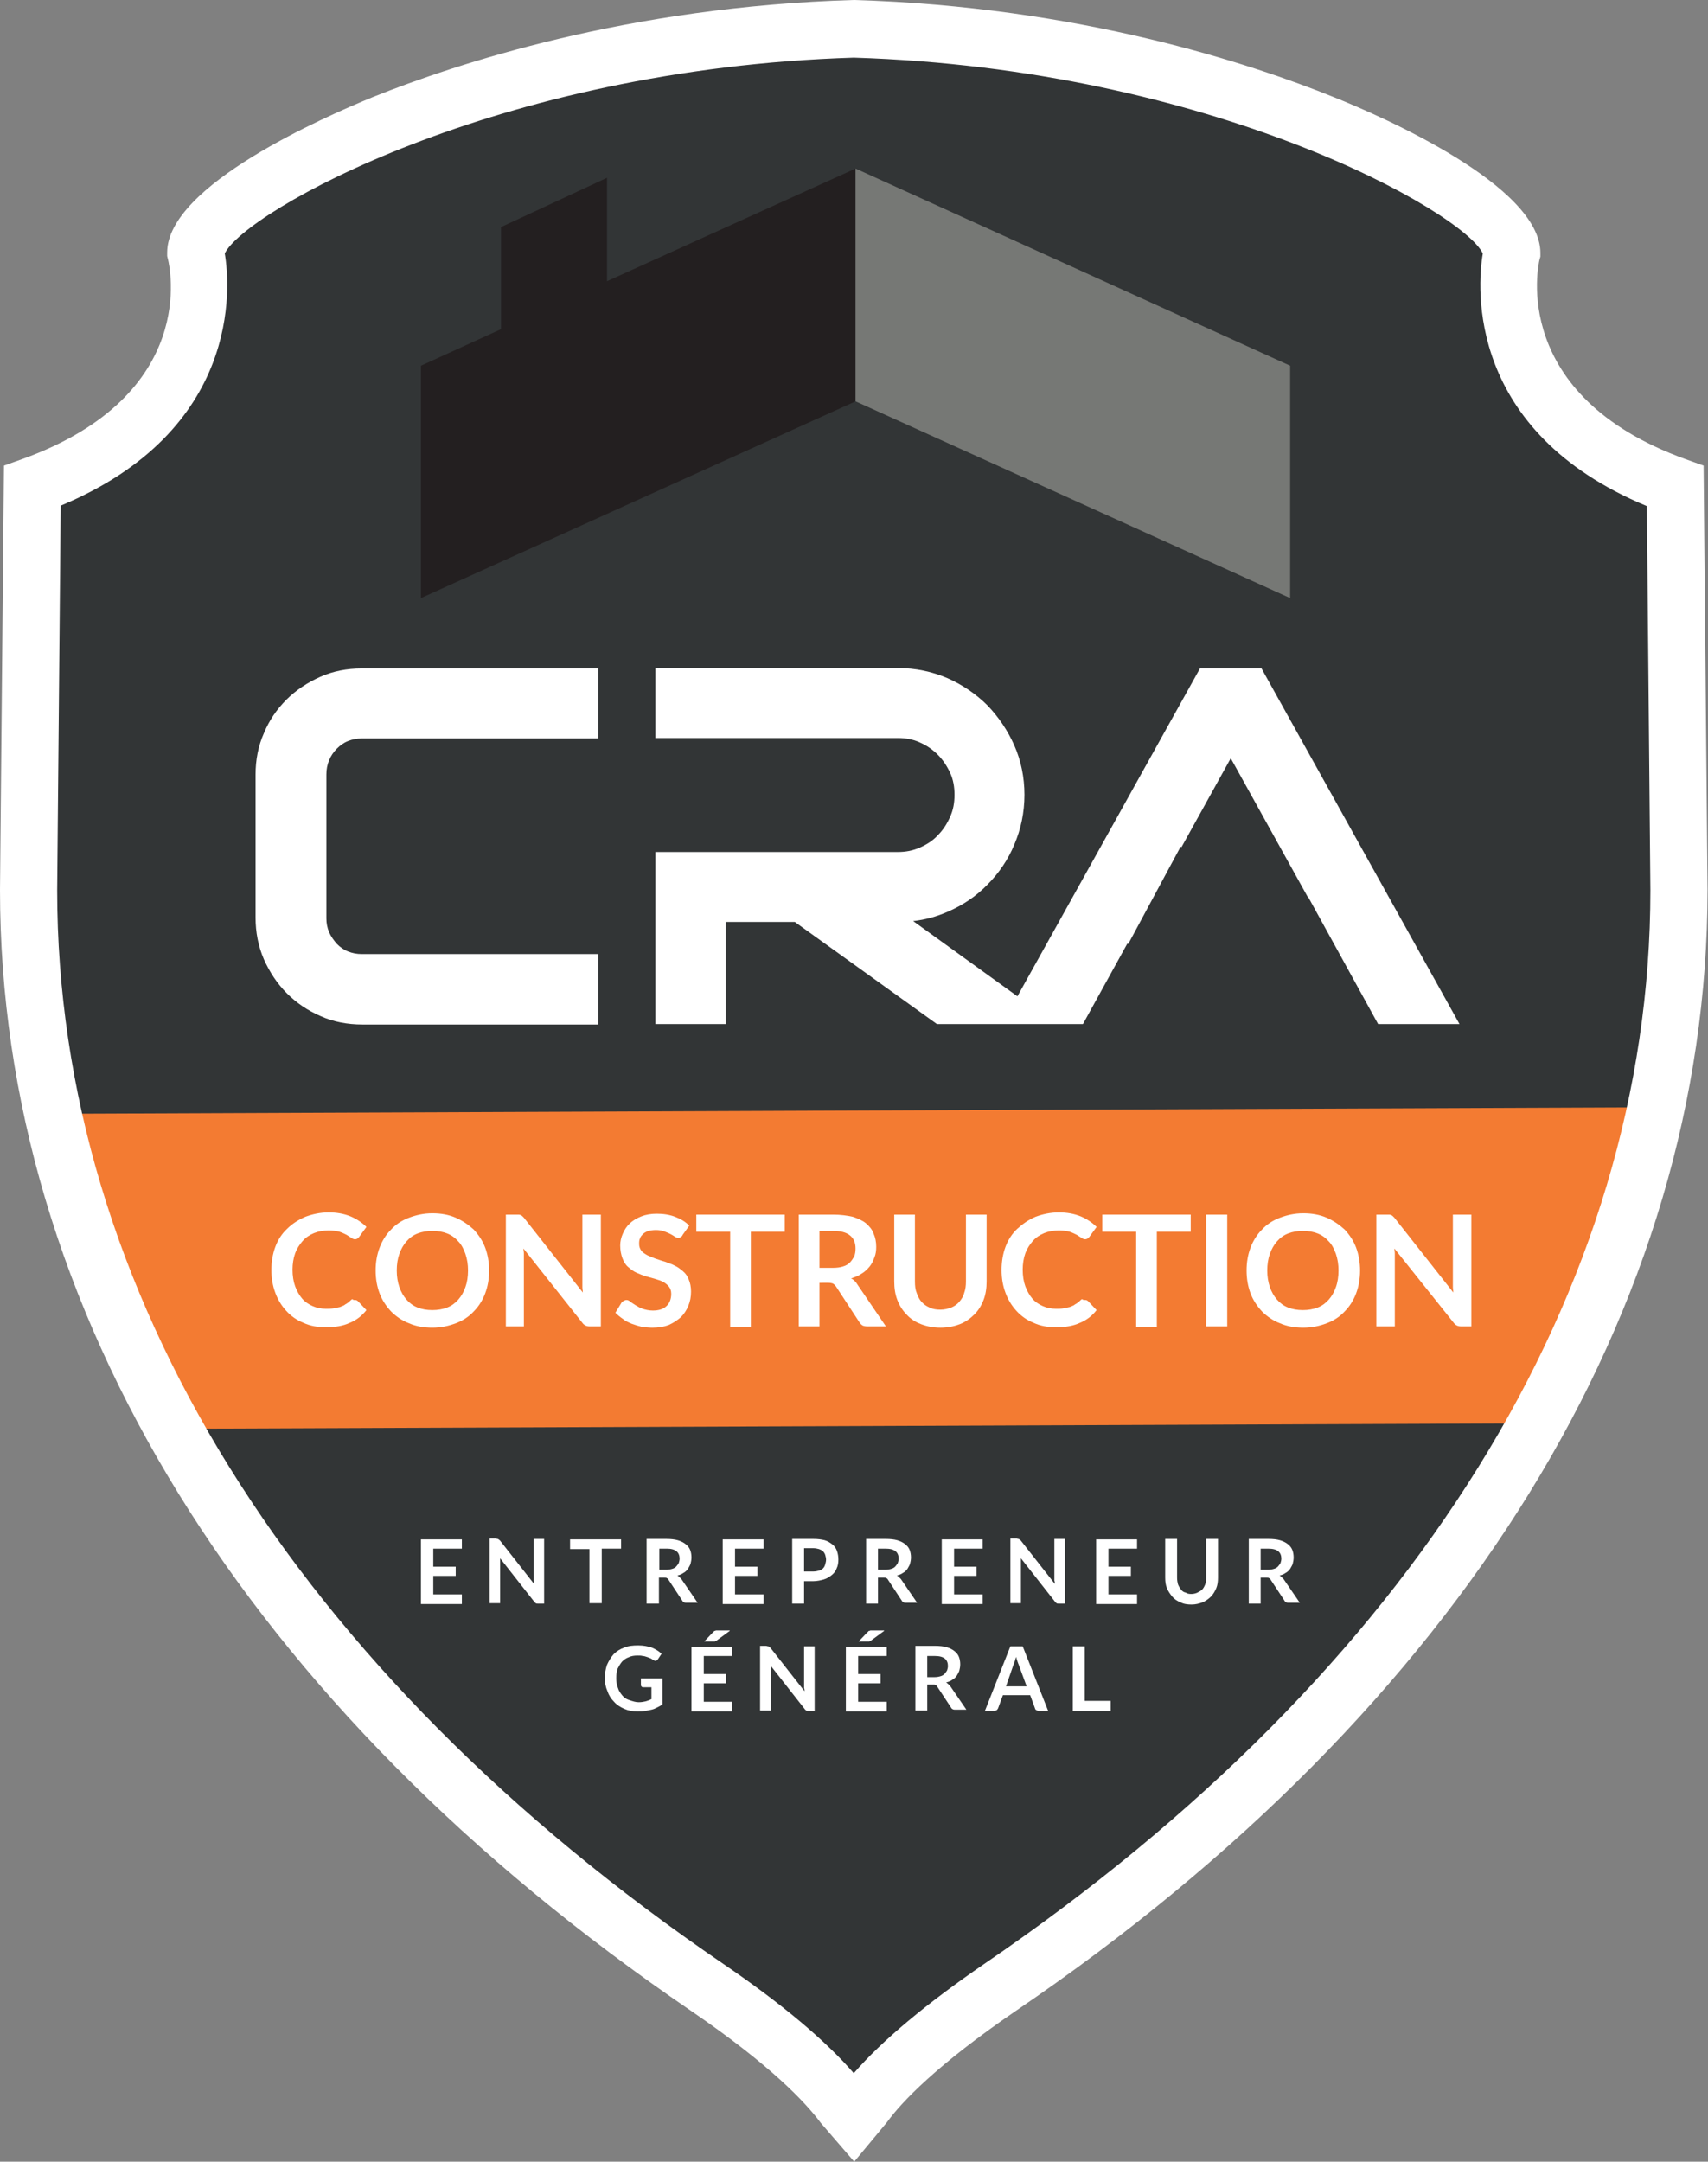 <?xml version="1.0" encoding="utf-8"?>
<!-- Generator: Adobe Illustrator 28.2.0, SVG Export Plug-In . SVG Version: 6.00 Build 0)  -->
<svg version="1.1" id="Calque_1" xmlns="http://www.w3.org/2000/svg" xmlns:xlink="http://www.w3.org/1999/xlink" x="0px" y="0px"
	 viewBox="0 0 388.3 491.2" style="enable-background:new 0 0 388.3 491.2;" xml:space="preserve">
<rect x="0" y="0" width="388.3" height="491.2" fill="#808080" stroke="none"/>
<style type="text/css">
	.st0{opacity:0.52;fill:#2A322B;}
	.st1{clip-path:url(#SVGID_00000039820465986263243590000015233068668117170856_);}
	.st2{opacity:0.85;fill:#393A3A;}
	.st3{clip-path:url(#SVGID_00000124150084705497118250000015834321459973759651_);}
	.st4{fill:#F37B32;}
	.st5{fill:#282523;}
	.st6{fill:#E3E1E0;}
	.st7{fill:#FFFFFF;}
	.st8{fill:#323536;}
	.st9{clip-path:url(#SVGID_00000084504130480519508530000000443088139259486900_);fill:#F37B32;}
	.st10{fill:#231F20;}
	.st11{fill:#767875;}
	.st12{clip-path:url(#SVGID_00000150098470349420572290000006266218425304074655_);fill:#F37B32;}
	.st13{fill:url(#SVGID_00000070108434259566280030000003234355701030488209_);}
	.st14{fill:#0080FF;}
	.st15{fill:url(#SVGID_00000108309234647544470400000012400819450593603975_);}
</style>
<g>
	<path class="st8" d="M195.1,10.3C109.5,12.9,45.3,48.4,45.3,61.3c0,0,9.2,36.2-37.2,53L7.3,206c0,97.7,59,184.4,154.3,249.4
		c24.7,16.8,31.4,26.9,33.5,30.8h-0.4c2-3.8,8.8-13.9,33.5-30.8c95.3-65,154.3-151.7,154.3-249.4l-0.9-91.8
		c-46.4-16.8-37.2-53-37.2-53c0-12.9-64.2-48.4-149.8-50.9"/>
	<g>
		<defs>
			<path id="SVGID_00000104699387006280733460000013186356968288699308_" d="M194.7,483.2h0.4c-0.1-0.1-0.1-0.2-0.2-0.3
				C194.8,483,194.8,483.1,194.7,483.2 M45.3,58.2c0,0,9.2,36.2-37.2,53L7.3,203c0,97.7,59,184.4,154.3,249.4
				c24,16.4,31.1,26.4,33.3,30.5c2.2-4.1,9.3-14.1,33.3-30.5c95.3-65,154.3-151.7,154.3-249.4l-0.9-91.8c-46.4-16.8-37.2-53-37.2-53
				c0-12.9-64.1-48.3-149.6-50.9C109.4,9.9,45.3,45.3,45.3,58.2 M194.7,7.3c0.1,0,0.1,0,0.2,0c0.1,0,0.1,0,0.2,0H194.7z"/>
		</defs>
		<clipPath id="SVGID_00000171684811523297577670000003563940182457272983_">
			<use xlink:href="#SVGID_00000104699387006280733460000013186356968288699308_"  style="overflow:visible;"/>
		</clipPath>
		<polygon style="clip-path:url(#SVGID_00000171684811523297577670000003563940182457272983_);fill:#F37B32;" points="358.5,323.4 
			30.1,324.7 9.6,253.1 379.7,251.6 		"/>
	</g>
	<path class="st7" d="M194.2,491.2l-7.6-8.8c-3.5-4.7-11.4-13.1-29.4-25.4C55.8,387.9,0,297.4,0,202.2l0.9-96.4l4.2-1.5
		c40.4-14.6,33.4-44,33.1-45.3L38,58.2v-0.8c0-15.3,35.9-30.9,46.9-35.4C103.7,14.5,142.8,1.5,194.1,0l0,0.8l0-0.8
		c51.3,1.5,90.4,14.5,109.2,22.1c11,4.4,46.9,20.1,46.9,35.4v0.8L350,59c-0.3,1.2-6.9,30.8,33.1,45.3l4.2,1.5l0.9,96.3
		c0,95.3-55.8,185.8-157.2,254.8c-18,12.3-26,20.7-29.4,25.4L194.2,491.2z M13.8,114.9L13,202.3c0,90.7,53.8,177.4,151.5,244
		c13.2,9,23.2,17.4,29.6,24.8c6.4-7.4,16.5-15.8,29.6-24.8c97.7-66.6,151.5-153.2,151.5-244l-0.8-87.3c-41-17-38.6-49.7-37.3-57.4
		c-4.4-9.4-61.6-42-143-44.5c-81.4,2.5-138.5,35.1-143,44.5C52.4,65.2,54.8,97.8,13.8,114.9"/>
	<g>
		<path class="st7" d="M105,349.7v2.2h-6.5v4.1h5.1v2.1h-5.1v4.2h6.5v2.2h-9.3v-14.7H105z"/>
		<path class="st7" d="M113.1,349.7c0.1,0,0.2,0,0.2,0.1c0.1,0,0.1,0.1,0.2,0.1c0.1,0.1,0.1,0.1,0.2,0.2l7.7,9.8
			c0-0.2,0-0.5-0.1-0.7c0-0.2,0-0.4,0-0.6v-8.9h2.4v14.7h-1.4c-0.2,0-0.4,0-0.5-0.1c-0.1-0.1-0.3-0.2-0.4-0.4l-7.7-9.8
			c0,0.2,0,0.4,0,0.6c0,0.2,0,0.4,0,0.6v9h-2.4v-14.7h1.4C113,349.7,113.1,349.7,113.1,349.7z"/>
		<path class="st7" d="M141.2,349.7v2.2h-4.4v12.4H134V352h-4.4v-2.2H141.2z"/>
		<path class="st7" d="M149.8,358.7v5.7H147v-14.7h4.5c1,0,1.9,0.1,2.6,0.3c0.7,0.2,1.3,0.5,1.8,0.9c0.5,0.4,0.8,0.8,1,1.3
			s0.3,1.1,0.3,1.7c0,0.5-0.1,1-0.2,1.4c-0.1,0.4-0.4,0.8-0.6,1.2c-0.3,0.4-0.6,0.7-1,0.9c-0.4,0.3-0.9,0.5-1.4,0.6
			c0.3,0.2,0.6,0.5,0.9,0.8l3.7,5.4h-2.5c-0.2,0-0.4,0-0.6-0.1c-0.2-0.1-0.3-0.2-0.4-0.4l-3.1-4.7c-0.1-0.2-0.2-0.3-0.4-0.4
			c-0.1-0.1-0.3-0.1-0.6-0.1H149.8z M149.8,356.7h1.7c0.5,0,1-0.1,1.3-0.2c0.4-0.1,0.7-0.3,0.9-0.5c0.2-0.2,0.4-0.5,0.6-0.8
			c0.1-0.3,0.2-0.7,0.2-1c0-0.7-0.2-1.3-0.7-1.7c-0.5-0.4-1.2-0.6-2.2-0.6h-1.7V356.7z"/>
		<path class="st7" d="M173.6,349.7v2.2h-6.5v4.1h5.1v2.1h-5.1v4.2h6.5v2.2h-9.3v-14.7H173.6z"/>
		<path class="st7" d="M182.8,359.2v5.2h-2.7v-14.7h4.8c1,0,1.8,0.1,2.6,0.3c0.7,0.2,1.3,0.6,1.8,1c0.5,0.4,0.8,0.9,1,1.5
			c0.2,0.6,0.3,1.2,0.3,1.9c0,0.7-0.1,1.4-0.4,2c-0.2,0.6-0.6,1.1-1.1,1.5c-0.5,0.4-1.1,0.8-1.8,1c-0.7,0.2-1.5,0.4-2.5,0.4H182.8z
			 M182.8,357.1h2.1c0.5,0,0.9-0.1,1.3-0.2c0.4-0.1,0.7-0.3,0.9-0.5c0.2-0.2,0.4-0.5,0.5-0.9s0.2-0.7,0.2-1.1c0-0.4-0.1-0.7-0.2-1.1
			c-0.1-0.3-0.3-0.6-0.5-0.8c-0.2-0.2-0.6-0.4-0.9-0.5c-0.4-0.1-0.8-0.2-1.3-0.2h-2.1V357.1z"/>
		<path class="st7" d="M199.6,358.7v5.7h-2.7v-14.7h4.5c1,0,1.9,0.1,2.6,0.3c0.7,0.2,1.3,0.5,1.8,0.9c0.5,0.4,0.8,0.8,1,1.3
			s0.3,1.1,0.3,1.7c0,0.5-0.1,1-0.2,1.4c-0.1,0.4-0.4,0.8-0.6,1.2c-0.3,0.4-0.6,0.7-1,0.9c-0.4,0.3-0.9,0.5-1.4,0.6
			c0.3,0.2,0.6,0.5,0.9,0.8l3.7,5.4h-2.5c-0.2,0-0.4,0-0.6-0.1c-0.2-0.1-0.3-0.2-0.4-0.4l-3.1-4.7c-0.1-0.2-0.2-0.3-0.4-0.4
			c-0.1-0.1-0.3-0.1-0.6-0.1H199.6z M199.6,356.7h1.7c0.5,0,1-0.1,1.3-0.2c0.4-0.1,0.7-0.3,0.9-0.5c0.2-0.2,0.4-0.5,0.6-0.8
			c0.1-0.3,0.2-0.7,0.2-1c0-0.7-0.2-1.3-0.7-1.7c-0.5-0.4-1.2-0.6-2.3-0.6h-1.7V356.7z"/>
		<path class="st7" d="M223.4,349.7v2.2h-6.5v4.1h5.1v2.1h-5.1v4.2h6.5v2.2h-9.3v-14.7H223.4z"/>
		<path class="st7" d="M231.5,349.7c0.1,0,0.2,0,0.2,0.1c0.1,0,0.1,0.1,0.2,0.1c0.1,0.1,0.1,0.1,0.2,0.2l7.7,9.8
			c0-0.2,0-0.5-0.1-0.7c0-0.2,0-0.4,0-0.6v-8.9h2.4v14.7h-1.4c-0.2,0-0.4,0-0.5-0.1c-0.1-0.1-0.3-0.2-0.4-0.4l-7.7-9.8
			c0,0.2,0,0.4,0,0.6c0,0.2,0,0.4,0,0.6v9h-2.4v-14.7h1.4C231.4,349.7,231.5,349.7,231.5,349.7z"/>
		<path class="st7" d="M258.5,349.7v2.2H252v4.1h5.1v2.1H252v4.2h6.5v2.2h-9.3v-14.7H258.5z"/>
		<path class="st7" d="M270.8,362.2c0.5,0,1-0.1,1.4-0.3c0.4-0.2,0.8-0.4,1.1-0.7c0.3-0.3,0.5-0.7,0.7-1.2s0.2-1,0.2-1.5v-8.8h2.7
			v8.8c0,0.9-0.1,1.7-0.4,2.4s-0.7,1.4-1.2,1.9s-1.2,1-1.9,1.3c-0.8,0.3-1.6,0.5-2.5,0.5c-0.9,0-1.8-0.1-2.5-0.5
			c-0.8-0.3-1.4-0.7-1.9-1.3s-0.9-1.2-1.2-1.9s-0.4-1.5-0.4-2.4v-8.8h2.7v8.8c0,0.6,0.1,1.1,0.2,1.5c0.2,0.5,0.4,0.8,0.7,1.2
			s0.6,0.6,1.1,0.7C269.8,362.1,270.3,362.2,270.8,362.2z"/>
		<path class="st7" d="M286.6,358.7v5.7h-2.7v-14.7h4.5c1,0,1.9,0.1,2.6,0.3c0.7,0.2,1.3,0.5,1.8,0.9c0.5,0.4,0.8,0.8,1,1.3
			c0.2,0.5,0.3,1.1,0.3,1.7c0,0.5-0.1,1-0.2,1.4c-0.1,0.4-0.4,0.8-0.6,1.2c-0.3,0.4-0.6,0.7-1,0.9c-0.4,0.3-0.9,0.5-1.4,0.6
			c0.3,0.2,0.6,0.5,0.9,0.8l3.7,5.4h-2.5c-0.2,0-0.4,0-0.6-0.1c-0.2-0.1-0.3-0.2-0.4-0.4l-3.1-4.7c-0.1-0.2-0.2-0.3-0.4-0.4
			c-0.1-0.1-0.3-0.1-0.6-0.1H286.6z M286.6,356.7h1.7c0.5,0,1-0.1,1.3-0.2c0.4-0.1,0.7-0.3,0.9-0.5c0.2-0.2,0.4-0.5,0.6-0.8
			c0.1-0.3,0.2-0.7,0.2-1c0-0.7-0.2-1.3-0.7-1.7c-0.5-0.4-1.2-0.6-2.3-0.6h-1.7V356.7z"/>
	</g>
	<g>
		<path class="st7" d="M145.2,386.8c0.6,0,1.2-0.1,1.6-0.2s0.9-0.3,1.3-0.5v-2.7h-1.8c-0.2,0-0.3,0-0.4-0.1s-0.2-0.2-0.2-0.4v-1.5
			h4.9v5.9c-0.4,0.3-0.8,0.5-1.2,0.7c-0.4,0.2-0.8,0.4-1.3,0.5c-0.5,0.1-0.9,0.2-1.5,0.3c-0.5,0.1-1.1,0.1-1.7,0.1
			c-1.1,0-2.1-0.2-3-0.6c-0.9-0.4-1.7-0.9-2.3-1.6c-0.7-0.7-1.2-1.5-1.5-2.4c-0.4-0.9-0.6-1.9-0.6-3c0-1.1,0.2-2.1,0.5-3
			c0.4-0.9,0.9-1.7,1.5-2.4c0.7-0.7,1.5-1.2,2.4-1.5c0.9-0.4,2-0.5,3.2-0.5c1.2,0,2.2,0.2,3.1,0.5c0.9,0.4,1.6,0.8,2.2,1.4l-0.8,1.2
			c-0.2,0.3-0.4,0.4-0.6,0.4c-0.2,0-0.3-0.1-0.5-0.2c-0.2-0.1-0.4-0.3-0.7-0.4c-0.2-0.1-0.5-0.2-0.8-0.3c-0.3-0.1-0.6-0.2-0.9-0.2
			c-0.3-0.1-0.7-0.1-1.2-0.1c-0.7,0-1.4,0.1-2,0.4c-0.6,0.2-1.1,0.6-1.5,1c-0.4,0.5-0.7,1-1,1.6c-0.2,0.6-0.3,1.3-0.3,2.1
			c0,0.8,0.1,1.6,0.4,2.3c0.2,0.7,0.6,1.2,1,1.7c0.4,0.5,0.9,0.8,1.5,1C143.9,386.6,144.5,386.8,145.2,386.8z"/>
		<path class="st7" d="M166.5,374.1v2.2H160v4.1h5.1v2.1H160v4.2h6.5v2.2h-9.3v-14.7H166.5z M165.9,370.6l-3,2.2
			c-0.1,0.1-0.1,0.1-0.2,0.1c-0.1,0-0.1,0.1-0.2,0.1c-0.1,0-0.1,0-0.2,0c-0.1,0-0.2,0-0.2,0h-2l2-2.1c0.1-0.1,0.2-0.1,0.2-0.2
			c0.1-0.1,0.1-0.1,0.2-0.1c0.1,0,0.2-0.1,0.3-0.1c0.1,0,0.2,0,0.3,0H165.9z"/>
		<path class="st7" d="M174.6,374.1c0.1,0,0.2,0,0.2,0.1c0.1,0,0.1,0.1,0.2,0.1c0.1,0.1,0.1,0.1,0.2,0.2l7.7,9.8
			c0-0.2,0-0.5-0.1-0.7c0-0.2,0-0.4,0-0.6v-8.9h2.4v14.7h-1.4c-0.2,0-0.4,0-0.5-0.1c-0.1-0.1-0.3-0.2-0.4-0.4l-7.7-9.8
			c0,0.2,0,0.4,0,0.6c0,0.2,0,0.4,0,0.6v9h-2.4v-14.7h1.4C174.5,374.1,174.6,374.1,174.6,374.1z"/>
		<path class="st7" d="M201.6,374.1v2.2h-6.5v4.1h5.1v2.1h-5.1v4.2h6.5v2.2h-9.3v-14.7H201.6z M201,370.6l-3,2.2
			c-0.1,0.1-0.1,0.1-0.2,0.1c-0.1,0-0.1,0.1-0.2,0.1c-0.1,0-0.1,0-0.2,0c-0.1,0-0.2,0-0.2,0h-2l2-2.1c0.1-0.1,0.2-0.1,0.2-0.2
			c0.1-0.1,0.1-0.1,0.2-0.1c0.1,0,0.2-0.1,0.3-0.1c0.1,0,0.2,0,0.3,0H201z"/>
		<path class="st7" d="M210.8,383v5.7h-2.7v-14.7h4.5c1,0,1.9,0.1,2.6,0.3c0.7,0.2,1.3,0.5,1.8,0.9c0.5,0.4,0.8,0.8,1,1.3
			s0.3,1.1,0.3,1.7c0,0.5-0.1,1-0.2,1.4c-0.1,0.4-0.4,0.8-0.6,1.2c-0.3,0.4-0.6,0.7-1,0.9c-0.4,0.3-0.9,0.5-1.4,0.6
			c0.3,0.2,0.6,0.5,0.9,0.8l3.7,5.4h-2.5c-0.2,0-0.4,0-0.6-0.1c-0.2-0.1-0.3-0.2-0.4-0.4l-3.1-4.7c-0.1-0.2-0.2-0.3-0.4-0.4
			c-0.1-0.1-0.3-0.1-0.6-0.1H210.8z M210.8,381.1h1.7c0.5,0,1-0.1,1.3-0.2c0.4-0.1,0.7-0.3,0.9-0.5c0.2-0.2,0.4-0.5,0.6-0.8
			c0.1-0.3,0.2-0.7,0.2-1c0-0.7-0.2-1.3-0.7-1.7c-0.5-0.4-1.2-0.6-2.3-0.6h-1.7V381.1z"/>
		<path class="st7" d="M238.3,388.8h-2.1c-0.2,0-0.4-0.1-0.6-0.2c-0.2-0.1-0.3-0.3-0.3-0.4l-1.1-3H228l-1.1,3
			c-0.1,0.2-0.2,0.3-0.3,0.4c-0.2,0.1-0.4,0.2-0.6,0.2h-2.1l5.8-14.7h2.8L238.3,388.8z M228.7,383.2h4.7l-1.8-4.9
			c-0.1-0.2-0.2-0.5-0.3-0.8c-0.1-0.3-0.2-0.6-0.3-1c-0.1,0.3-0.2,0.7-0.3,1c-0.1,0.3-0.2,0.6-0.3,0.8L228.7,383.2z"/>
		<path class="st7" d="M246.6,386.5h5.9v2.3h-8.6v-14.7h2.7V386.5z"/>
	</g>
	<g>
		<path class="st7" d="M80.7,295.4c0.3,0,0.5,0.1,0.7,0.3l1.9,2c-1,1.3-2.3,2.3-3.8,2.9c-1.5,0.7-3.3,1-5.4,1c-1.9,0-3.6-0.3-5.1-1
			c-1.5-0.6-2.8-1.5-3.9-2.7c-1.1-1.2-1.9-2.5-2.5-4.1c-0.6-1.6-0.9-3.3-0.9-5.2c0-1.9,0.3-3.7,0.9-5.3c0.6-1.6,1.5-3,2.7-4.1
			c1.1-1.1,2.5-2,4.1-2.7c1.6-0.6,3.4-1,5.3-1c1.9,0,3.5,0.3,5,0.9c1.4,0.6,2.6,1.4,3.6,2.4l-1.6,2.2c-0.1,0.1-0.2,0.3-0.4,0.4
			c-0.1,0.1-0.3,0.2-0.6,0.2c-0.3,0-0.5-0.1-0.8-0.3c-0.3-0.2-0.6-0.4-1.1-0.7c-0.4-0.2-1-0.5-1.6-0.7c-0.7-0.2-1.5-0.3-2.5-0.3
			c-1.2,0-2.3,0.2-3.3,0.6s-1.9,1-2.6,1.8c-0.7,0.8-1.3,1.7-1.7,2.8c-0.4,1.1-0.6,2.4-0.6,3.7c0,1.4,0.2,2.7,0.6,3.8
			c0.4,1.1,1,2.1,1.6,2.8c0.7,0.8,1.5,1.3,2.4,1.7c0.9,0.4,1.9,0.6,3,0.6c0.6,0,1.2,0,1.8-0.1c0.5-0.1,1-0.2,1.4-0.3
			c0.4-0.2,0.9-0.3,1.2-0.6c0.4-0.2,0.8-0.5,1.2-0.9c0.1-0.1,0.2-0.2,0.4-0.3C80.4,295.5,80.6,295.4,80.7,295.4z"/>
		<path class="st7" d="M111.2,288.7c0,1.9-0.3,3.6-0.9,5.2c-0.6,1.6-1.5,3-2.6,4.1c-1.1,1.2-2.5,2.1-4.1,2.7c-1.6,0.6-3.3,1-5.3,1
			c-1.9,0-3.7-0.3-5.3-1c-1.6-0.6-3-1.6-4.1-2.7c-1.1-1.2-2-2.5-2.6-4.1c-0.6-1.6-0.9-3.3-0.9-5.2c0-1.9,0.3-3.6,0.9-5.2
			c0.6-1.6,1.5-3,2.6-4.1c1.1-1.2,2.5-2.1,4.1-2.7c1.6-0.6,3.3-1,5.3-1c1.9,0,3.7,0.3,5.3,1c1.6,0.7,2.9,1.6,4.1,2.7
			c1.1,1.2,2,2.5,2.6,4.1C110.9,285.1,111.2,286.9,111.2,288.7z M106.4,288.7c0-1.4-0.2-2.6-0.6-3.8c-0.4-1.1-0.9-2.1-1.6-2.8
			c-0.7-0.8-1.5-1.4-2.5-1.8c-1-0.4-2.1-0.6-3.4-0.6c-1.2,0-2.4,0.2-3.4,0.6c-1,0.4-1.8,1-2.5,1.8c-0.7,0.8-1.2,1.7-1.6,2.8
			c-0.4,1.1-0.6,2.4-0.6,3.8c0,1.4,0.2,2.6,0.6,3.8c0.4,1.1,0.9,2,1.6,2.8c0.7,0.8,1.5,1.4,2.5,1.8c1,0.4,2.1,0.6,3.4,0.6
			c1.2,0,2.4-0.2,3.4-0.6c1-0.4,1.8-1,2.5-1.8c0.7-0.8,1.2-1.7,1.6-2.8C106.2,291.4,106.4,290.1,106.4,288.7z"/>
		<path class="st7" d="M118,276c0.1,0,0.3,0.1,0.4,0.1c0.1,0.1,0.2,0.1,0.3,0.2c0.1,0.1,0.2,0.2,0.4,0.4l13.4,17
			c0-0.4-0.1-0.8-0.1-1.2c0-0.4,0-0.8,0-1.1V276h4.2v25.4H134c-0.4,0-0.7-0.1-0.9-0.2c-0.2-0.1-0.5-0.3-0.7-0.6L119,283.7
			c0,0.4,0.1,0.7,0.1,1.1c0,0.4,0,0.7,0,1v15.6H115V276h2.5C117.7,276,117.8,276,118,276z"/>
		<path class="st7" d="M155.2,280.6c-0.1,0.3-0.3,0.4-0.4,0.5c-0.2,0.1-0.4,0.2-0.6,0.2c-0.2,0-0.5-0.1-0.8-0.3
			c-0.3-0.2-0.6-0.4-1-0.6c-0.4-0.2-0.9-0.4-1.4-0.6c-0.5-0.2-1.2-0.3-1.9-0.3c-0.7,0-1.2,0.1-1.7,0.2c-0.5,0.2-0.9,0.4-1.2,0.7
			c-0.3,0.3-0.6,0.6-0.7,1c-0.2,0.4-0.2,0.8-0.2,1.3c0,0.6,0.2,1.1,0.5,1.5c0.3,0.4,0.8,0.7,1.3,1c0.6,0.3,1.2,0.5,1.9,0.8
			c0.7,0.2,1.4,0.5,2.2,0.7c0.7,0.3,1.5,0.5,2.2,0.9c0.7,0.3,1.3,0.8,1.9,1.3c0.6,0.5,1,1.1,1.3,1.9c0.3,0.7,0.5,1.6,0.5,2.7
			c0,1.2-0.2,2.2-0.6,3.2c-0.4,1-1,1.9-1.7,2.6c-0.8,0.7-1.7,1.3-2.8,1.8c-1.1,0.4-2.3,0.6-3.7,0.6c-0.8,0-1.6-0.1-2.4-0.2
			c-0.8-0.2-1.5-0.4-2.3-0.7c-0.7-0.3-1.4-0.6-2-1.1c-0.6-0.4-1.2-0.9-1.7-1.4l1.4-2.3c0.1-0.2,0.3-0.3,0.5-0.4
			c0.2-0.1,0.4-0.2,0.6-0.2c0.3,0,0.6,0.1,0.9,0.4c0.3,0.2,0.7,0.5,1.2,0.8c0.5,0.3,1,0.6,1.6,0.8c0.6,0.2,1.4,0.4,2.3,0.4
			c1.3,0,2.4-0.3,3.1-1c0.7-0.6,1.1-1.6,1.1-2.8c0-0.7-0.2-1.2-0.5-1.6c-0.3-0.4-0.8-0.8-1.3-1.1c-0.6-0.3-1.2-0.5-1.9-0.7
			c-0.7-0.2-1.4-0.4-2.1-0.6c-0.7-0.2-1.4-0.5-2.1-0.8c-0.7-0.3-1.3-0.8-1.9-1.3c-0.6-0.5-1-1.2-1.3-2c-0.3-0.8-0.5-1.8-0.5-2.9
			c0-0.9,0.2-1.8,0.6-2.7c0.4-0.9,0.9-1.7,1.6-2.3c0.7-0.7,1.6-1.2,2.6-1.6c1-0.4,2.2-0.6,3.5-0.6c1.5,0,2.9,0.2,4.2,0.7
			s2.3,1.1,3.2,2L155.2,280.6z"/>
		<path class="st7" d="M178.4,276v3.9h-7.7v21.6H166v-21.6h-7.7V276H178.4z"/>
		<path class="st7" d="M186.3,291.5v9.9h-4.7V276h7.8c1.7,0,3.2,0.2,4.5,0.5c1.2,0.4,2.3,0.9,3,1.5s1.4,1.4,1.7,2.3
			c0.4,0.9,0.6,1.9,0.6,3c0,0.9-0.1,1.7-0.4,2.4c-0.3,0.8-0.6,1.5-1.1,2.1c-0.5,0.6-1.1,1.2-1.8,1.6c-0.7,0.5-1.5,0.8-2.4,1.1
			c0.6,0.3,1.1,0.8,1.5,1.5l6.4,9.4h-4.3c-0.4,0-0.8-0.1-1-0.2c-0.3-0.2-0.5-0.4-0.7-0.7l-5.3-8.1c-0.2-0.3-0.4-0.5-0.7-0.7
			c-0.2-0.1-0.6-0.2-1.1-0.2H186.3z M186.3,288.1h3c0.9,0,1.7-0.1,2.3-0.3c0.7-0.2,1.2-0.5,1.6-0.9c0.4-0.4,0.7-0.9,1-1.4
			c0.2-0.5,0.3-1.1,0.3-1.8c0-1.3-0.4-2.3-1.3-3c-0.9-0.7-2.1-1-3.9-1h-3V288.1z"/>
		<path class="st7" d="M213.8,297.6c0.9,0,1.7-0.2,2.5-0.5c0.7-0.3,1.3-0.7,1.8-1.3c0.5-0.6,0.9-1.2,1.1-2c0.3-0.8,0.4-1.7,0.4-2.6
			V276h4.7v15.2c0,1.5-0.2,2.9-0.7,4.2c-0.5,1.3-1.2,2.4-2.1,3.3c-0.9,0.9-2,1.7-3.3,2.2c-1.3,0.5-2.8,0.8-4.4,0.8
			c-1.6,0-3.1-0.3-4.4-0.8c-1.3-0.5-2.4-1.2-3.3-2.2c-0.9-0.9-1.6-2-2.1-3.3c-0.5-1.3-0.7-2.7-0.7-4.2V276h4.7v15.2
			c0,1,0.1,1.9,0.4,2.6c0.3,0.8,0.6,1.5,1.1,2c0.5,0.6,1.1,1,1.8,1.3C212.1,297.5,212.9,297.6,213.8,297.6z"/>
		<path class="st7" d="M246.7,295.4c0.3,0,0.5,0.1,0.7,0.3l1.9,2c-1,1.3-2.3,2.3-3.8,2.9c-1.5,0.7-3.3,1-5.4,1c-1.9,0-3.6-0.3-5.1-1
			c-1.5-0.6-2.8-1.5-3.9-2.7c-1.1-1.2-1.9-2.5-2.5-4.1c-0.6-1.6-0.9-3.3-0.9-5.2c0-1.9,0.3-3.7,0.9-5.3c0.6-1.6,1.5-3,2.7-4.1
			c1.2-1.1,2.5-2,4.1-2.7c1.6-0.6,3.4-1,5.3-1c1.9,0,3.5,0.3,5,0.9c1.4,0.6,2.6,1.4,3.6,2.4l-1.6,2.2c-0.1,0.1-0.2,0.3-0.4,0.4
			c-0.1,0.1-0.4,0.2-0.6,0.2c-0.3,0-0.5-0.1-0.8-0.3c-0.3-0.2-0.6-0.4-1.1-0.7c-0.4-0.2-1-0.5-1.6-0.7c-0.7-0.2-1.5-0.3-2.5-0.3
			c-1.2,0-2.3,0.2-3.3,0.6c-1,0.4-1.9,1-2.6,1.8s-1.3,1.7-1.7,2.8c-0.4,1.1-0.6,2.4-0.6,3.7c0,1.4,0.2,2.7,0.6,3.8
			c0.4,1.1,1,2.1,1.6,2.8c0.7,0.8,1.5,1.3,2.4,1.7c0.9,0.4,1.9,0.6,3,0.6c0.6,0,1.2,0,1.7-0.1c0.5-0.1,1-0.2,1.4-0.3
			c0.4-0.2,0.9-0.3,1.2-0.6c0.4-0.2,0.8-0.5,1.2-0.9c0.1-0.1,0.2-0.2,0.4-0.3C246.4,295.5,246.5,295.4,246.7,295.4z"/>
		<path class="st7" d="M270.7,276v3.9h-7.7v21.6h-4.7v-21.6h-7.7V276H270.7z"/>
		<path class="st7" d="M279,301.4h-4.8V276h4.8V301.4z"/>
		<path class="st7" d="M309.2,288.7c0,1.9-0.3,3.6-0.9,5.2c-0.6,1.6-1.5,3-2.6,4.1c-1.1,1.2-2.5,2.1-4.1,2.7c-1.6,0.6-3.3,1-5.3,1
			c-1.9,0-3.7-0.3-5.3-1c-1.6-0.6-3-1.6-4.1-2.7c-1.1-1.2-2-2.5-2.6-4.1c-0.6-1.6-0.9-3.3-0.9-5.2c0-1.9,0.3-3.6,0.9-5.2
			c0.6-1.6,1.5-3,2.6-4.1c1.1-1.2,2.5-2.1,4.1-2.7c1.6-0.6,3.3-1,5.3-1c1.9,0,3.7,0.3,5.3,1c1.6,0.7,2.9,1.6,4.1,2.7
			c1.1,1.2,2,2.5,2.6,4.1C308.9,285.1,309.2,286.9,309.2,288.7z M304.3,288.7c0-1.4-0.2-2.6-0.6-3.8c-0.4-1.1-0.9-2.1-1.6-2.8
			c-0.7-0.8-1.5-1.4-2.5-1.8c-1-0.4-2.1-0.6-3.4-0.6c-1.2,0-2.4,0.2-3.4,0.6c-1,0.4-1.8,1-2.5,1.8c-0.7,0.8-1.2,1.7-1.6,2.8
			c-0.4,1.1-0.6,2.4-0.6,3.8c0,1.4,0.2,2.6,0.6,3.8c0.4,1.1,0.9,2,1.6,2.8c0.7,0.8,1.5,1.4,2.5,1.8c1,0.4,2.1,0.6,3.4,0.6
			c1.2,0,2.4-0.2,3.4-0.6c1-0.4,1.8-1,2.5-1.8c0.7-0.8,1.2-1.7,1.6-2.8C304.1,291.4,304.3,290.1,304.3,288.7z"/>
		<path class="st7" d="M315.9,276c0.1,0,0.3,0.1,0.4,0.1c0.1,0.1,0.2,0.1,0.3,0.2c0.1,0.1,0.2,0.2,0.4,0.4l13.4,17
			c0-0.4-0.1-0.8-0.1-1.2c0-0.4,0-0.8,0-1.1V276h4.2v25.4h-2.4c-0.4,0-0.7-0.1-0.9-0.2c-0.2-0.1-0.5-0.3-0.7-0.6L317,283.7
			c0,0.4,0.1,0.7,0.1,1.1c0,0.4,0,0.7,0,1v15.6h-4.2V276h2.5C315.6,276,315.8,276,315.9,276z"/>
	</g>
	<polygon class="st10" points="138,63.9 138,40.4 113.9,51.6 113.9,74.8 95.7,83.1 95.7,135.9 194.5,91.2 194.5,38.3 	"/>
	<polygon class="st11" points="194.5,91.2 293.3,135.9 293.3,83.1 194.5,38.3 	"/>
	<path class="st7" d="M286.8,151.9h-14l-41.5,74.5l-23.7-17.1c2.7-0.3,5.3-1,7.8-2.1c3.5-1.5,6.6-3.6,9.1-6.2
		c2.6-2.6,4.7-5.7,6.1-9.1c1.5-3.5,2.3-7.3,2.3-11.3c0-4-0.8-7.8-2.3-11.2c-1.5-3.4-3.6-6.5-6.1-9.1c-2.6-2.6-5.7-4.7-9.1-6.2
		c-3.5-1.5-7.3-2.3-11.3-2.3h-55.1v15.9h55.1c1.8,0,3.5,0.3,5,1c1.6,0.7,2.9,1.6,4.1,2.8c1.2,1.2,2.1,2.6,2.8,4.1c0.7,1.5,1,3.2,1,5
		c0,1.8-0.3,3.5-1,5c-0.7,1.6-1.6,3-2.8,4.2c-1.1,1.2-2.5,2.1-4.1,2.8c-1.6,0.7-3.2,1-5,1h-55.1v39.1h16v-23.2h15.7l32.3,23.2h14.8
		h12.3h6.1l10.1-18.3l0.2,0.1l11.9-22.1l0.2,0.1l11.2-20.2l17.6,31.7l0.1,0l15.8,28.7l0.1,0h18.4L286.8,151.9z"/>
	<path class="st7" d="M72.8,153.8c-2.9,1.3-5.5,3-7.7,5.2c-2.2,2.2-3.9,4.7-5.1,7.6c-1.3,2.9-1.9,6.1-1.9,9.4v32.5
		c0,3.3,0.6,6.5,1.9,9.5c1.3,2.9,3,5.5,5.2,7.7c2.2,2.2,4.7,3.9,7.7,5.2c2.9,1.3,6.1,1.9,9.5,1.9H136v-16H82.3
		c-1.2,0-2.2-0.2-3.2-0.6c-1-0.4-1.8-1-2.5-1.7c-0.7-0.8-1.3-1.6-1.8-2.7c-0.4-1-0.6-2-0.6-3.1V176c0-1.2,0.2-2.2,0.6-3.2
		c0.4-1,1-1.9,1.8-2.7c0.7-0.7,1.5-1.3,2.5-1.7c1-0.4,2-0.6,3.1-0.6H136v-15.9H82.2C78.9,151.9,75.7,152.5,72.8,153.8"/>
</g>
</svg>
